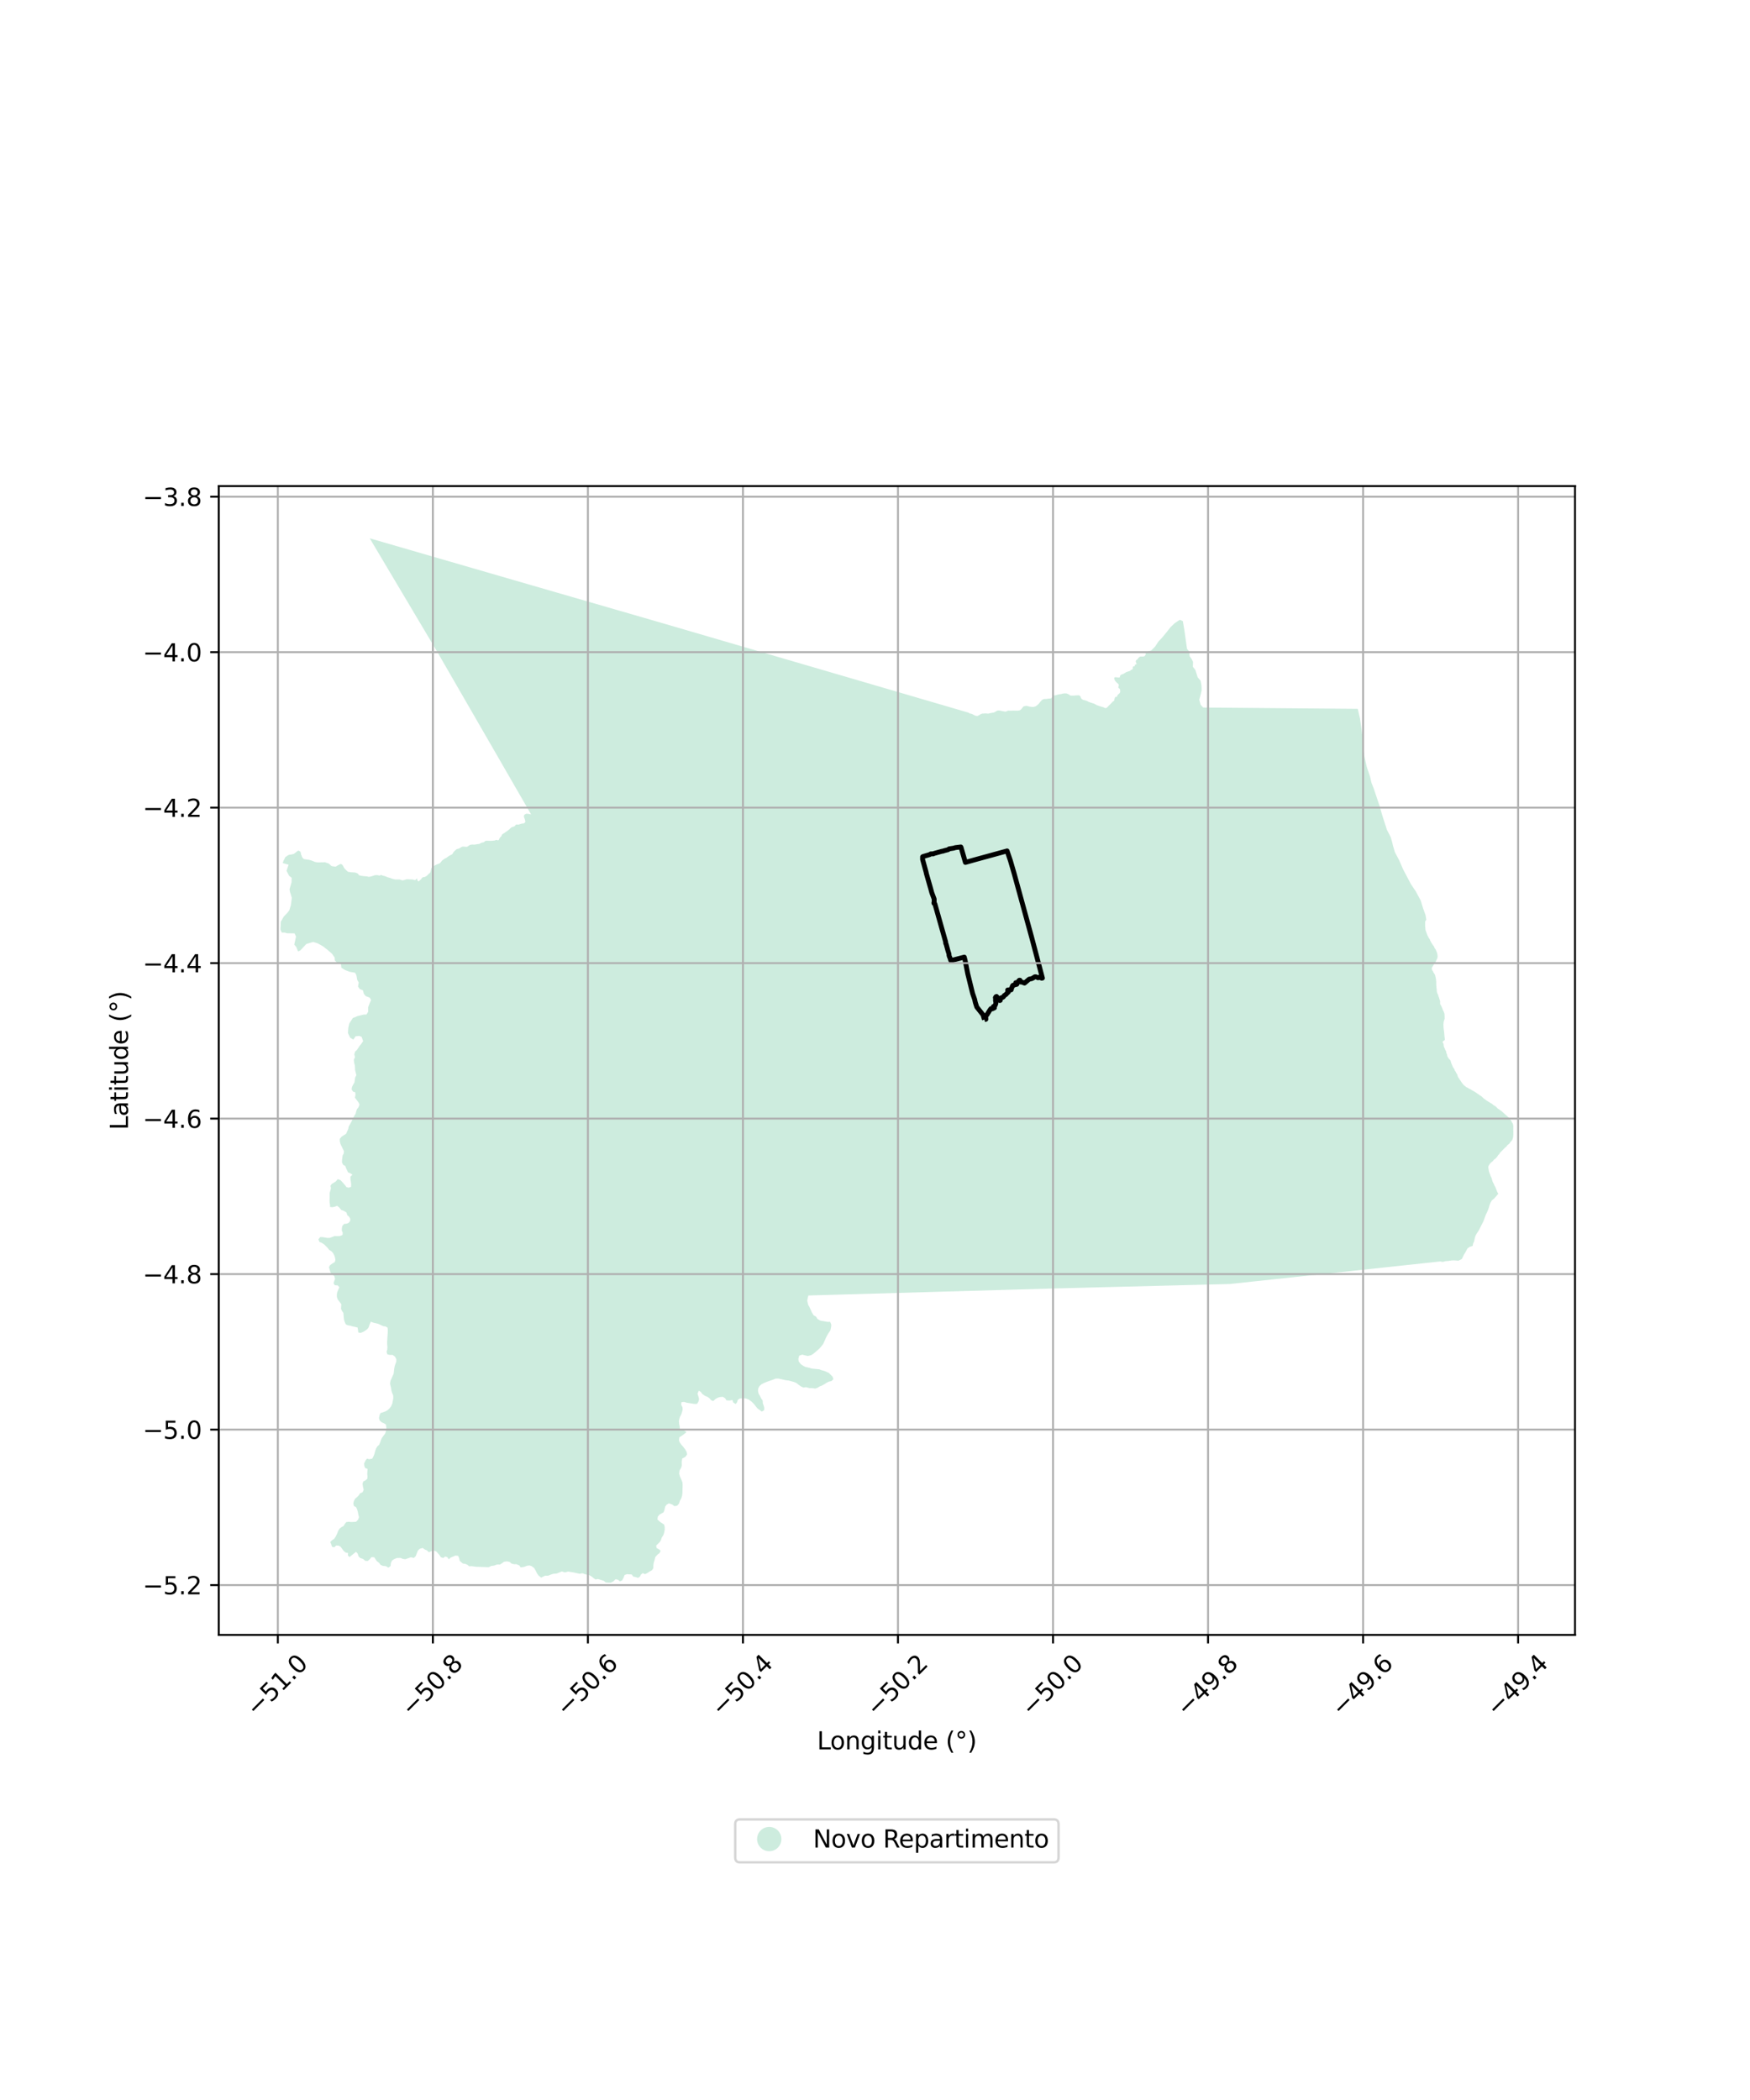 <?xml version="1.0" encoding="utf-8" standalone="no"?>
<!DOCTYPE svg PUBLIC "-//W3C//DTD SVG 1.1//EN"
  "http://www.w3.org/Graphics/SVG/1.1/DTD/svg11.dtd">
<svg xmlns:xlink="http://www.w3.org/1999/xlink" width="720pt" height="864pt" viewBox="0 0 720 864" xmlns="http://www.w3.org/2000/svg" version="1.1">
 <defs>
  <style type="text/css">*{stroke-linejoin: round; stroke-linecap: butt}</style>
 </defs>
 <g id="figure_1">
  <g id="patch_1">
   <path d="M 0 864 
L 720 864 
L 720 0 
L 0 0 
z
" style="fill: #ffffff"/>
  </g>
  <g id="axes_1">
   <g id="patch_2">
    <path d="M 90 672.647 
L 648 672.647 
L 648 199.993 
L 90 199.993 
z
" style="fill: #ffffff"/>
   </g>
   <g id="PatchCollection_1">
    <path d="M 594.141 424.515 
L 594.299 426.392 
L 594.434 427.411 
L 594.436 427.763 
L 594.243 428.073 
L 593.736 428.347 
L 593.576 428.596 
L 593.585 428.974 
L 593.833 429.298 
L 593.94 429.693 
L 593.947 430.01 
L 594.09 430.75 
L 594.471 431.536 
L 594.606 431.909 
L 594.914 432.461 
L 595.022 432.769 
L 595.038 433.057 
L 595.135 433.448 
L 595.359 433.781 
L 595.419 434.349 
L 595.516 434.64 
L 595.987 435.422 
L 596.218 435.729 
L 596.463 435.9 
L 596.8 436.38 
L 597.059 437.382 
L 597.262 437.772 
L 597.703 438.903 
L 597.908 439.282 
L 598.211 439.629 
L 598.441 440.078 
L 598.573 440.498 
L 598.883 440.877 
L 599.14 441.486 
L 599.458 441.894 
L 599.883 443.14 
L 600.106 443.491 
L 600.364 443.763 
L 600.602 444.237 
L 600.878 444.584 
L 601.191 445.11 
L 602.028 446.224 
L 602.56 446.73 
L 602.907 446.962 
L 603.235 447.269 
L 604.003 447.593 
L 604.234 447.848 
L 605.084 448.182 
L 605.59 448.56 
L 606.813 449.227 
L 607.122 449.461 
L 607.459 449.615 
L 607.67 449.85 
L 608.528 450.388 
L 608.877 450.694 
L 609.399 450.941 
L 609.772 451.334 
L 610.144 451.623 
L 610.382 451.898 
L 610.682 452.147 
L 611.028 452.321 
L 611.286 452.564 
L 612.411 453.307 
L 612.757 453.483 
L 613.329 453.872 
L 613.793 454.076 
L 614.353 454.599 
L 615.415 455.237 
L 615.575 455.483 
L 615.884 455.73 
L 616.133 456.034 
L 616.823 456.45 
L 617.106 456.702 
L 617.559 456.972 
L 620.803 459.859 
L 621.058 460.249 
L 621.704 461.064 
L 621.989 461.544 
L 622.094 461.86 
L 622.309 462.106 
L 622.392 462.302 
L 622.475 462.498 
L 622.636 463.359 
L 622.6 464.948 
L 622.636 465.242 
L 622.625 467.027 
L 622.538 467.864 
L 622.263 468.866 
L 621.739 469.562 
L 621.35 469.967 
L 621.049 470.474 
L 620.182 471.157 
L 619.738 471.783 
L 619.303 472.083 
L 617.089 474.352 
L 616.84 474.833 
L 616.38 475.251 
L 616.007 475.876 
L 615.283 476.703 
L 614.856 476.95 
L 614.573 477.226 
L 614.12 477.792 
L 613.59 478.181 
L 612.917 478.877 
L 612.431 479.703 
L 612.341 480.035 
L 612.34 480.372 
L 612.571 481.836 
L 612.872 482.762 
L 613.093 483.242 
L 613.253 483.838 
L 613.527 484.304 
L 613.696 484.767 
L 614.102 486.145 
L 614.361 486.726 
L 614.599 487.042 
L 614.805 487.681 
L 615.088 488.148 
L 615.36 488.719 
L 616.071 490.564 
L 616.263 490.837 
L 616.455 491.11 
L 615.789 491.925 
L 614.671 493.169 
L 613.793 493.855 
L 613.244 494.787 
L 612.783 496.01 
L 612.491 497.039 
L 612.118 498.079 
L 611.296 499.814 
L 610.321 502.462 
L 608.39 506.278 
L 607.645 507.379 
L 607.051 508.421 
L 606.723 509.606 
L 606.483 510.758 
L 606.078 511.64 
L 605.891 512.602 
L 604.589 513.04 
L 603.719 513.692 
L 602.938 515.193 
L 602.322 516.155 
L 601.425 518.015 
L 600.043 518.69 
L 598.395 518.555 
L 597.352 518.573 
L 595.95 518.781 
L 594.692 518.884 
L 593.587 519.194 
L 592.568 518.993 
L 591.425 519.116 
L 568.794 521.546 
L 537.504 524.901 
L 515.678 527.239 
L 505.987 528.277 
L 491.798 528.638 
L 448.854 529.727 
L 443.739 529.856 
L 433.108 530.123 
L 413.898 530.677 
L 332.601 533.001 
L 332.31 534.019 
L 332.132 535.209 
L 332.512 536.864 
L 333 537.678 
L 333.983 539.884 
L 334.738 541.132 
L 335.747 541.713 
L 336.35 542.671 
L 337.523 543.339 
L 340.451 543.858 
L 341.55 543.861 
L 342.01 544.992 
L 341.946 545.949 
L 341.637 547.344 
L 340.742 548.68 
L 340.016 549.986 
L 338.698 552.918 
L 337.713 554.196 
L 336.907 555.038 
L 335.516 556.258 
L 334.505 557.072 
L 333.7 557.567 
L 332.37 557.886 
L 331.271 557.653 
L 330.093 557.335 
L 328.79 557.77 
L 328.472 559.105 
L 328.587 560.124 
L 329.49 561.282 
L 330.44 561.921 
L 331.36 562.385 
L 332.866 562.732 
L 334.018 563.081 
L 337.073 563.37 
L 337.97 563.72 
L 339.156 564.04 
L 341.055 564.878 
L 342.533 566.391 
L 342.879 567.463 
L 342.046 568.218 
L 341.009 568.452 
L 340.077 568.916 
L 339.272 569.44 
L 338.149 570.079 
L 337.135 570.457 
L 336.356 570.978 
L 335.409 571.298 
L 334.108 571.095 
L 333.011 571.095 
L 331.538 570.719 
L 330.555 570.895 
L 329.607 570.459 
L 328.648 569.791 
L 327.667 569.005 
L 326.603 568.57 
L 324.495 567.989 
L 323.194 567.846 
L 320.278 567.179 
L 319.127 567.208 
L 318.115 567.615 
L 315.663 568.457 
L 314.449 568.952 
L 313.348 569.503 
L 312.455 570.287 
L 311.969 571.245 
L 311.853 572.176 
L 312.11 573.393 
L 312.658 574.293 
L 312.887 574.783 
L 313.121 575.281 
L 313.784 576.21 
L 313.845 577.315 
L 314.164 578.214 
L 314.448 579.229 
L 314.359 580.246 
L 313.387 580.77 
L 312.543 580.103 
L 311.596 579.435 
L 310.125 577.575 
L 309.255 576.705 
L 308.132 575.863 
L 306.855 575.37 
L 305.641 575.282 
L 304.402 575.369 
L 303.543 575.951 
L 303.278 576.88 
L 302.675 577.665 
L 301.691 577.024 
L 301.346 576.009 
L 300.194 576.212 
L 298.891 576.155 
L 298.369 575.313 
L 297.768 574.926 
L 297.422 574.703 
L 296.961 574.735 
L 296.18 574.79 
L 295.199 575.11 
L 294.276 575.661 
L 293.46 576.445 
L 292.566 576.068 
L 291.936 575.341 
L 291.157 574.749 
L 291.096 574.702 
L 290.113 574.326 
L 288.961 573.542 
L 288.321 572.67 
L 287.491 572.177 
L 286.968 573.397 
L 287.313 574.414 
L 287.606 575.575 
L 287.427 576.503 
L 286.826 577.577 
L 285.843 577.635 
L 282.634 577.141 
L 281.456 576.795 
L 280.384 576.882 
L 280.242 577.927 
L 280.792 579.002 
L 280.855 579.988 
L 280.616 580.917 
L 280.241 582.05 
L 279.783 582.861 
L 279.463 583.88 
L 279.322 584.836 
L 279.436 585.912 
L 279.667 587.071 
L 279.722 588.087 
L 281.094 588.334 
L 282.448 589.188 
L 281.643 589.882 
L 280.623 590.629 
L 279.5 591.351 
L 279.348 592.539 
L 279.658 593.44 
L 280.235 594.284 
L 281.155 595.336 
L 281.847 596.235 
L 282.529 597.43 
L 282.696 598.416 
L 281.945 599.428 
L 280.677 600.062 
L 280.463 601.483 
L 280.517 602.906 
L 280.252 603.86 
L 279.612 604.932 
L 279.436 606.267 
L 279.809 607.634 
L 280.233 608.506 
L 280.773 609.872 
L 280.854 610.945 
L 280.757 614.309 
L 280.641 615.327 
L 280.288 616.486 
L 279.764 617.384 
L 279.356 618.628 
L 278.57 619.495 
L 277.443 619.666 
L 276.583 618.995 
L 275.202 618.523 
L 274.219 619.1 
L 273.642 619.93 
L 273.396 621.144 
L 273.022 622.191 
L 271.33 623.158 
L 270.647 623.976 
L 270.567 624.541 
L 270.48 625.147 
L 271.64 626.203 
L 272.329 626.66 
L 272.457 626.718 
L 273.235 627.263 
L 273.475 628.26 
L 273.484 629.409 
L 273.262 630.482 
L 272.96 631.529 
L 272.216 632.693 
L 271.933 633.653 
L 271.42 634.442 
L 269.967 635.902 
L 270.142 636.917 
L 271.074 637.4 
L 271.825 638.005 
L 271.312 639.024 
L 270.516 639.609 
L 269.595 640.633 
L 269.32 641.825 
L 268.958 642.958 
L 268.814 644.004 
L 268.786 645.24 
L 268.204 646.066 
L 267.22 646.597 
L 266.335 647.185 
L 265.388 647.655 
L 264.457 647.228 
L 263.711 647.815 
L 263.288 648.66 
L 262.49 649.187 
L 261.534 648.849 
L 260.549 648.652 
L 259.903 647.787 
L 257.946 647.659 
L 256.995 647.984 
L 256.456 649.324 
L 255.914 650.257 
L 255.056 650.611 
L 254.293 649.98 
L 253.285 649.725 
L 252.283 650.661 
L 251.308 651.163 
L 250.246 651.143 
L 249.228 651.064 
L 248.421 650.404 
L 246.021 649.641 
L 245.038 649.851 
L 244.195 649.278 
L 243.441 648.643 
L 242.37 648.015 
L 240.838 647.737 
L 239.65 647.285 
L 239.321 647.344 
L 239.061 647.39 
L 238.472 647.496 
L 236.07 646.963 
L 233.733 646.577 
L 232.411 646.936 
L 231.172 646.539 
L 229.036 647.396 
L 227.682 647.495 
L 226.734 647.792 
L 225.503 648.295 
L 224.288 648.276 
L 222.624 649.079 
L 221.515 648.152 
L 220.967 647.372 
L 220.382 646.189 
L 219.787 645.149 
L 218.716 644.346 
L 217.82 644.062 
L 216.785 644.215 
L 215.668 644.66 
L 214.196 644.875 
L 213.7 644.067 
L 212.426 643.553 
L 211.442 643.561 
L 210.405 643.281 
L 209.706 642.617 
L 208.554 642.395 
L 207.367 642.552 
L 206.507 643.194 
L 205.701 643.695 
L 204.496 643.675 
L 203.547 644.037 
L 203.05 644.168 
L 202.169 644.263 
L 201.161 644.754 
L 200.984 644.767 
L 200.804 644.781 
L 195.862 644.611 
L 194.002 644.357 
L 193.018 644.429 
L 192.325 643.799 
L 191.429 643.428 
L 190.384 643.263 
L 189.136 642.169 
L 188.896 641.07 
L 188.489 640.116 
L 187.39 640.006 
L 185.377 640.862 
L 184.633 641.565 
L 184.048 640.67 
L 183.129 640.389 
L 182.347 641.033 
L 181.392 640.692 
L 180.816 639.796 
L 179.479 638.299 
L 178.574 637.986 
L 177.37 638.228 
L 176.448 638.64 
L 175.66 637.865 
L 174.737 637.494 
L 173.897 636.863 
L 172.656 637.25 
L 171.912 637.978 
L 171.035 640.247 
L 170.238 641.008 
L 169.078 640.699 
L 166.72 641.528 
L 165.71 641.363 
L 164.781 640.963 
L 163.267 641.009 
L 162.158 641.476 
L 161.297 642.035 
L 160.819 643.054 
L 160.687 644.328 
L 159.793 644.973 
L 158.748 644.372 
L 157.508 644.237 
L 156.586 643.837 
L 156.001 643.031 
L 155.074 642.339 
L 153.939 640.696 
L 152.814 640.647 
L 152.182 641.464 
L 151.326 642.226 
L 150.287 642.175 
L 149.382 641.397 
L 148.195 641.002 
L 147.469 640.255 
L 147.177 639.21 
L 146.477 638.463 
L 143.783 640.63 
L 143.144 639.938 
L 143.192 638.949 
L 142.271 638.812 
L 141.427 638.123 
L 140.118 636.365 
L 139.276 635.907 
L 138.263 635.886 
L 137.519 636.614 
L 136.574 636.333 
L 136.271 635.349 
L 135.892 634.424 
L 136.663 633.663 
L 137.468 633.137 
L 138.096 632.232 
L 138.777 630.805 
L 139.115 629.905 
L 139.657 628.972 
L 140.463 628.327 
L 141.358 627.858 
L 141.862 626.983 
L 142.466 626.224 
L 143.535 626.1 
L 144.485 626.208 
L 146.504 626.109 
L 147.328 625.23 
L 147.7 624.214 
L 147.397 622.996 
L 147.22 622.012 
L 146.893 620.914 
L 146.487 620.075 
L 145.592 619.617 
L 145.378 618.575 
L 145.574 617.615 
L 146.202 616.509 
L 146.947 615.925 
L 147.602 615.194 
L 148.179 614.379 
L 149.181 613.964 
L 149.631 612.945 
L 149.366 611.818 
L 149.153 610.484 
L 149.436 609.555 
L 150.382 609.054 
L 151.13 608.38 
L 151.209 607.424 
L 151.084 606.44 
L 151.244 604.379 
L 150.171 603.951 
L 149.879 602.996 
L 149.817 602.069 
L 150.384 600.903 
L 150.979 600.117 
L 151.872 600.37 
L 153.148 600.13 
L 153.68 599.139 
L 154.027 598.237 
L 154.363 596.987 
L 154.727 595.969 
L 155.241 595.097 
L 155.984 594.424 
L 156.383 593.549 
L 156.718 592.533 
L 157.116 591.602 
L 158.464 589.793 
L 158.952 588.295 
L 158.95 587.272 
L 158.774 586.083 
L 157.958 585.573 
L 157.091 585.225 
L 156.187 584.426 
L 155.921 583.454 
L 156.16 582.231 
L 156.55 581.368 
L 157.71 581.002 
L 158.729 580.621 
L 159.534 580.129 
L 160.299 579.392 
L 160.936 578.551 
L 161.406 577.434 
L 161.804 575.335 
L 161.769 574.056 
L 161.336 573.105 
L 161.032 572.122 
L 160.893 571.163 
L 160.476 569.297 
L 160.651 568.117 
L 161.148 567.001 
L 161.551 566.096 
L 161.753 565.644 
L 161.955 565.191 
L 162.175 563.272 
L 162.38 562.085 
L 163.044 560.166 
L 163.062 559.193 
L 162.476 558.127 
L 161.521 557.444 
L 160.305 557.45 
L 159.366 557.217 
L 159.048 556.176 
L 159.232 555.553 
L 159.331 555.241 
L 159.402 554.265 
L 159.305 553.252 
L 159.269 552.227 
L 159.526 548.277 
L 159.553 547.165 
L 159.457 546.223 
L 158.614 545.748 
L 157.67 545.624 
L 155.623 544.664 
L 153.654 544.2 
L 152.573 543.789 
L 152.058 544.915 
L 151.686 546.083 
L 151.112 546.84 
L 150.313 547.442 
L 149.49 547.942 
L 148.339 548.41 
L 147.417 548.21 
L 147.141 546.197 
L 145.99 545.896 
L 145.034 545.71 
L 144.076 545.416 
L 143.155 545.279 
L 142.288 544.894 
L 141.886 544.019 
L 141.57 543.102 
L 141.429 542.067 
L 141.277 540.187 
L 140.718 539.367 
L 140.303 538.516 
L 140.425 536.572 
L 138.885 534.513 
L 138.602 533.587 
L 138.574 532.623 
L 138.746 531.625 
L 139.611 529.6 
L 138.937 528.845 
L 137.758 528.791 
L 137.254 527.979 
L 137.505 527.067 
L 137.848 526.211 
L 137.557 525.031 
L 136.625 524.226 
L 135.96 523.509 
L 135.342 521.352 
L 135.804 520.503 
L 136.812 519.791 
L 137.733 519.252 
L 137.982 518.348 
L 137.822 517.384 
L 137.519 516.443 
L 136.997 515.506 
L 136.333 514.785 
L 135.5 514.311 
L 134.847 513.463 
L 133.309 511.937 
L 132.276 511.302 
L 131.4 510.945 
L 131.007 509.86 
L 131.762 508.979 
L 132.728 508.992 
L 134.774 509.323 
L 135.765 509.287 
L 137.654 508.537 
L 138.594 508.581 
L 139.807 508.547 
L 140.932 508.109 
L 141.011 507.179 
L 140.623 506.296 
L 140.65 505.352 
L 140.827 504.389 
L 141.587 503.542 
L 142.545 503.477 
L 143.423 503.129 
L 144.049 502.384 
L 144.11 501.425 
L 143.641 500.604 
L 142.908 499.992 
L 142.518 498.821 
L 141.839 498.409 
L 141.489 498.196 
L 140.355 497.765 
L 139.594 496.818 
L 138.689 496.091 
L 137.831 496.453 
L 136.786 496.686 
L 135.793 496.601 
L 135.775 495.671 
L 135.606 494.686 
L 135.588 493.728 
L 135.632 492.768 
L 135.633 490.775 
L 135.953 489.812 
L 136.147 488.785 
L 135.962 487.873 
L 136.51 487.08 
L 137.333 486.614 
L 138.176 486.065 
L 138.936 485.137 
L 140.036 485.513 
L 140.747 486.22 
L 142.012 487.677 
L 142.57 488.445 
L 143.482 488.649 
L 144.449 488.298 
L 144.468 487.23 
L 144.377 486.26 
L 144.184 485.345 
L 144.164 484.111 
L 145.034 483.299 
L 144.06 482.688 
L 143.199 482.34 
L 142.366 480.578 
L 142.038 479.704 
L 141.188 479.246 
L 140.692 478.266 
L 140.719 477.292 
L 140.958 475.414 
L 141.417 474.577 
L 141.499 473.618 
L 140.116 470.741 
L 139.798 469.556 
L 139.79 468.538 
L 140.594 467.625 
L 142.394 466.476 
L 143.279 464.5 
L 143.448 463.554 
L 144.415 461.823 
L 144.891 460.903 
L 145.318 459.936 
L 145.803 459.035 
L 146.308 458.241 
L 146.565 457.221 
L 146.866 456.321 
L 147.478 455.608 
L 147.921 454.454 
L 147.532 453.603 
L 146.018 451.591 
L 146.257 450.521 
L 146.167 449.424 
L 145.229 449.104 
L 144.653 448.211 
L 144.812 447.28 
L 145.194 446.43 
L 145.804 445.404 
L 146.149 443.254 
L 146.611 442.42 
L 146.361 441.274 
L 146.078 440.262 
L 146.069 439.32 
L 145.99 438.376 
L 145.689 437.176 
L 145.575 435.986 
L 146.062 434.973 
L 145.778 433.787 
L 146.107 432.665 
L 146.797 432.041 
L 147.913 430.384 
L 148.674 429.425 
L 149.402 428.359 
L 148.8 426.607 
L 147.815 426.193 
L 146.31 426.364 
L 145.361 427.711 
L 144.06 426.925 
L 143.163 425.035 
L 143.298 422.879 
L 143.722 421.072 
L 145.192 418.81 
L 146.239 418.428 
L 147.131 418.031 
L 149.692 417.419 
L 150.73 417.428 
L 151.475 416.291 
L 151.456 415.061 
L 151.447 414.477 
L 151.99 413.004 
L 152.653 411.459 
L 152.157 410.499 
L 150.448 409.804 
L 149.72 408.918 
L 149.303 407.435 
L 148.019 406.923 
L 147.302 405.912 
L 147.577 404.193 
L 146.966 403.133 
L 146.618 401.17 
L 146.06 400.205 
L 143.998 399.858 
L 142.004 399.127 
L 140.454 398.151 
L 140.276 396.655 
L 138.894 396.303 
L 137.761 395.161 
L 137.698 393.991 
L 136.643 392.451 
L 134.72 390.763 
L 132.852 389.314 
L 130.681 388.11 
L 128.874 387.531 
L 126.03 388.389 
L 123.578 391.014 
L 122.655 391.453 
L 121.883 389.613 
L 121.069 388.626 
L 121.794 385.319 
L 121.174 384.015 
L 118.172 383.973 
L 117.118 383.685 
L 115.914 383.683 
L 115.364 382.417 
L 115.541 379.202 
L 116.764 377.077 
L 118.101 375.717 
L 119.013 374.572 
L 119.668 372.403 
L 120.059 369.362 
L 119.308 366.942 
L 119.12 365.868 
L 119.945 363.016 
L 120.006 361.165 
L 118.96 360.333 
L 117.889 358.27 
L 118.73 355.774 
L 116.32 355.092 
L 116.659 354.092 
L 116.978 353.557 
L 117.233 352.91 
L 117.393 352.659 
L 118.617 351.811 
L 119.058 351.664 
L 119.998 351.534 
L 120.945 351.313 
L 121.351 350.934 
L 121.706 350.712 
L 122.23 350.262 
L 122.692 349.978 
L 123.002 350.028 
L 123.276 350.186 
L 123.604 350.477 
L 123.755 350.808 
L 123.861 351.478 
L 123.957 351.798 
L 124.107 352.043 
L 124.233 352.478 
L 124.666 353.146 
L 124.957 353.368 
L 125.259 353.5 
L 127.093 353.735 
L 128.129 354.023 
L 129.53 354.615 
L 130.565 354.817 
L 131.772 354.812 
L 132.435 354.76 
L 133.03 354.824 
L 133.349 354.73 
L 133.923 354.777 
L 134.163 354.946 
L 135.127 355.211 
L 135.873 355.821 
L 136.086 356.08 
L 136.377 356.29 
L 136.688 356.384 
L 137.99 356.583 
L 138.317 356.449 
L 138.982 356.028 
L 139.303 355.897 
L 139.541 355.702 
L 140.162 355.457 
L 140.79 355.716 
L 140.924 355.988 
L 141.143 356.227 
L 141.286 356.562 
L 141.502 356.923 
L 141.611 357.104 
L 141.719 357.285 
L 142.061 357.64 
L 142.403 357.996 
L 143.092 358.611 
L 143.385 358.743 
L 143.759 358.738 
L 144.156 358.855 
L 146.194 358.997 
L 146.93 359.277 
L 147.25 359.486 
L 147.709 360.05 
L 147.965 360.211 
L 148.258 360.222 
L 148.56 360.31 
L 149.383 360.44 
L 151.093 360.577 
L 151.412 360.694 
L 151.774 360.751 
L 152.173 360.708 
L 153.247 360.427 
L 154.194 360.091 
L 154.966 360.042 
L 155.576 360.088 
L 155.895 360.219 
L 156.197 360.23 
L 156.452 360.093 
L 156.744 360.014 
L 157.144 360.067 
L 157.438 360.256 
L 158.424 360.471 
L 158.703 360.618 
L 159.04 360.718 
L 159.42 360.927 
L 160.625 361.222 
L 161.203 361.503 
L 162.566 361.85 
L 164.282 361.837 
L 164.57 361.891 
L 165.507 362.21 
L 166.145 362.13 
L 166.599 361.958 
L 167.324 361.761 
L 167.608 361.754 
L 169.661 361.849 
L 170.813 362.116 
L 171.355 361.614 
L 171.523 361.337 
L 171.709 362.089 
L 171.869 362.398 
L 172.224 362.655 
L 173.374 361.606 
L 173.488 361.302 
L 174.021 360.91 
L 174.756 360.82 
L 175.633 360.334 
L 175.924 359.975 
L 176.228 359.768 
L 176.422 359.464 
L 176.786 359.258 
L 176.997 359.008 
L 177.14 358.705 
L 177.38 357.519 
L 177.484 357.187 
L 177.69 356.88 
L 178.503 356.261 
L 179.895 355.586 
L 180.594 355.363 
L 181.127 355.011 
L 181.93 353.997 
L 183.173 353.14 
L 183.543 353.014 
L 184.627 352.215 
L 185.486 351.738 
L 185.787 351.63 
L 186.079 351.409 
L 186.282 351.134 
L 186.479 350.741 
L 187.168 349.951 
L 187.497 349.737 
L 187.726 349.467 
L 188.061 349.318 
L 188.782 349.122 
L 189.126 348.962 
L 190.002 348.42 
L 190.333 348.318 
L 191.528 348.371 
L 191.89 348.431 
L 192.518 348.239 
L 192.713 348.022 
L 193.361 347.632 
L 193.874 347.509 
L 194.256 347.464 
L 195.159 347.506 
L 196.878 347.239 
L 197.16 347.238 
L 197.764 346.895 
L 198.375 346.653 
L 198.958 346.549 
L 199.262 346.36 
L 199.536 346.07 
L 199.854 345.95 
L 200.199 345.906 
L 202.025 345.947 
L 203.487 345.811 
L 204.09 345.589 
L 204.418 345.547 
L 204.683 345.705 
L 204.985 345.749 
L 205.239 345.572 
L 205.47 344.976 
L 205.887 344.394 
L 206.144 344.174 
L 206.339 343.927 
L 206.472 343.528 
L 206.657 343.23 
L 206.95 343.092 
L 207.199 342.881 
L 207.483 342.755 
L 207.729 342.535 
L 209.024 341.652 
L 209.264 341.419 
L 209.556 341.239 
L 209.839 340.917 
L 210.371 340.45 
L 210.779 340.246 
L 211.106 340.187 
L 211.806 339.881 
L 212.214 339.313 
L 212.507 339.231 
L 213.355 339.282 
L 213.977 339.045 
L 214.784 338.825 
L 215.473 338.78 
L 215.802 338.561 
L 216.085 338.271 
L 216.129 337.933 
L 215.942 337.108 
L 215.824 336.765 
L 215.67 336.486 
L 215.535 335.802 
L 215.626 335.438 
L 215.8 335.2 
L 216.358 334.848 
L 216.714 334.78 
L 217.565 334.866 
L 218.511 335.078 
L 218.223 334.581 
L 212.523 324.705 
L 201.609 305.794 
L 180.056 268.451 
L 179.237 267.075 
L 175.228 260.336 
L 168.972 249.814 
L 152.122 221.477 
L 208.676 237.882 
L 219.48 241.014 
L 229.152 243.815 
L 252.777 250.658 
L 273.643 256.702 
L 290.836 261.73 
L 291.394 261.893 
L 297.592 263.704 
L 309.131 267.075 
L 341.31 276.478 
L 341.975 276.672 
L 393.745 291.825 
L 398.638 293.256 
L 398.771 293.478 
L 399.073 293.589 
L 399.363 293.593 
L 399.835 293.727 
L 401.234 294.429 
L 402.065 294.605 
L 403.06 294.127 
L 403.377 293.891 
L 403.766 293.717 
L 404.112 293.602 
L 405.478 293.521 
L 406.486 293.603 
L 406.903 293.557 
L 407.436 293.384 
L 408.851 293.158 
L 409.135 293.05 
L 410.261 292.398 
L 410.636 292.315 
L 411.42 292.353 
L 413.531 292.786 
L 413.991 292.723 
L 414.621 292.409 
L 414.914 292.364 
L 415.586 292.407 
L 416.986 292.357 
L 418.614 292.393 
L 419.088 292.339 
L 419.493 292.245 
L 419.821 292.088 
L 420.184 291.784 
L 421.006 290.738 
L 421.275 290.606 
L 422.016 290.425 
L 422.363 290.42 
L 422.938 290.518 
L 423.232 290.649 
L 423.976 290.781 
L 424.942 290.874 
L 425.226 290.859 
L 425.969 290.655 
L 426.899 290.025 
L 427.119 289.761 
L 427.385 289.557 
L 428.059 288.671 
L 428.325 288.425 
L 428.607 288.062 
L 429.142 287.722 
L 429.839 287.583 
L 430.443 287.583 
L 431.132 287.467 
L 432.48 287.344 
L 433.446 286.05 
L 433.748 286.124 
L 434.038 286.125 
L 435.228 285.782 
L 436.175 285.596 
L 436.548 285.584 
L 436.961 285.435 
L 437.796 285.284 
L 438.808 285.296 
L 439.507 285.587 
L 439.967 285.848 
L 440.241 286.089 
L 440.578 286.194 
L 441.795 286.196 
L 441.802 286.196 
L 442.473 286.118 
L 443.863 286.079 
L 444.182 286.216 
L 444.46 286.411 
L 444.741 287.122 
L 444.919 287.412 
L 445.123 287.642 
L 445.708 287.978 
L 446.496 288.149 
L 447.345 288.453 
L 447.639 288.637 
L 448.295 288.919 
L 450.183 289.525 
L 451.262 290.128 
L 453.229 290.787 
L 453.822 290.92 
L 454.513 291.252 
L 454.902 291.336 
L 455.211 291.265 
L 455.443 291.091 
L 455.895 290.656 
L 456.063 290.424 
L 456.63 289.932 
L 456.983 289.538 
L 457.25 289.324 
L 457.657 288.817 
L 457.906 288.6 
L 458.215 288.454 
L 458.429 288.149 
L 458.535 287.54 
L 458.731 286.968 
L 458.908 286.736 
L 459.507 286.684 
L 459.653 286.381 
L 459.741 286.063 
L 459.997 285.744 
L 460.538 285.294 
L 460.76 285.019 
L 460.891 284.656 
L 460.838 283.737 
L 460.697 283.432 
L 460.396 283.2 
L 460.104 282.896 
L 460.148 282.506 
L 460.281 282.159 
L 460.29 281.663 
L 460.122 281.432 
L 459.324 280.722 
L 458.696 280 
L 458.402 279.098 
L 458.501 278.815 
L 458.704 278.606 
L 460.388 278.754 
L 460.697 278.671 
L 460.866 278.055 
L 461.043 277.752 
L 461.272 277.578 
L 462.078 277.314 
L 462.937 276.822 
L 463.159 276.628 
L 463.745 276.391 
L 464.906 276.042 
L 465.126 275.795 
L 465.455 275.583 
L 465.791 275.463 
L 466.048 275.217 
L 466.081 274.504 
L 466.198 274.171 
L 466.826 274.127 
L 466.871 273.821 
L 467.033 273.411 
L 467.403 273.36 
L 467.634 273.128 
L 467.271 272.244 
L 467.349 271.88 
L 467.517 271.533 
L 467.821 271.402 
L 468.058 271.187 
L 468.183 270.91 
L 468.635 270.431 
L 468.972 270.216 
L 469.299 270.128 
L 470.247 270.126 
L 470.85 269.999 
L 471.267 269.535 
L 471.372 269.214 
L 471.364 268.816 
L 471.027 268.495 
L 471.542 268.247 
L 473.641 267.641 
L 474.195 267.075 
L 475.324 265.922 
L 476.607 263.942 
L 478.195 262.249 
L 479.993 260.077 
L 481.614 258.006 
L 483.369 256.343 
L 485.407 255.006 
L 486.645 255.539 
L 487.249 259.047 
L 488.382 266.967 
L 488.469 267.075 
L 489.09 267.852 
L 489.321 268.581 
L 489.455 269.993 
L 490.288 271.167 
L 490.854 272.355 
L 490.775 274.326 
L 491.793 275.628 
L 492.758 278.657 
L 493.972 280.091 
L 494.308 281.93 
L 494.397 283.958 
L 494.026 285.622 
L 493.414 287.881 
L 493.642 288.723 
L 493.971 289.938 
L 494.999 291.095 
L 545.263 291.526 
L 558.628 291.641 
L 559.549 295.653 
L 560.081 299.406 
L 560.602 303.464 
L 560.814 307.561 
L 561.435 311.676 
L 562.382 315.712 
L 563.693 319.578 
L 564.261 322.058 
L 565.192 324.421 
L 567.671 331.81 
L 568.708 335.479 
L 570.633 341.444 
L 571.523 343.158 
L 572.163 344.391 
L 572.785 346.507 
L 573.103 347.913 
L 573.873 350.562 
L 575.645 353.909 
L 577.267 357.646 
L 580.43 363.649 
L 581.103 364.657 
L 582.52 366.777 
L 584.513 370.498 
L 585.497 373.693 
L 586.525 376.559 
L 586.817 378.389 
L 586.348 379.153 
L 586.338 380.921 
L 586.506 382.676 
L 587.279 384.819 
L 587.871 385.947 
L 588.232 386.409 
L 588.429 387.005 
L 588.712 387.439 
L 588.9 387.91 
L 589.244 388.347 
L 589.485 388.795 
L 589.751 389.068 
L 590.033 389.533 
L 590.089 389.674 
L 590.254 390.083 
L 590.573 390.473 
L 590.741 390.763 
L 590.92 391.284 
L 591.088 391.617 
L 591.334 392.372 
L 591.451 393.167 
L 591.459 393.616 
L 591.346 394.341 
L 591.141 394.645 
L 590.557 395.924 
L 589.489 397.511 
L 589.076 398.226 
L 589.112 398.894 
L 589.251 399.211 
L 589.503 399.486 
L 589.855 400.282 
L 590.061 400.5 
L 590.442 401.21 
L 590.787 402.751 
L 590.901 403.941 
L 590.92 405.317 
L 591.017 406.576 
L 591.095 407.029 
L 591.124 407.706 
L 591.211 408.214 
L 591.407 408.806 
L 591.654 409.226 
L 591.813 409.865 
L 592.142 410.659 
L 592.187 410.967 
L 592.318 411.284 
L 592.381 411.603 
L 592.523 411.862 
L 592.495 412.941 
L 592.612 413.306 
L 593.027 413.958 
L 593.241 414.557 
L 593.409 414.827 
L 593.594 415.451 
L 593.967 416.18 
L 594.31 417.135 
L 594.374 419.097 
L 593.958 420.45 
L 593.869 421.546 
L 593.913 422.888 
L 594.141 424.515 
" clip-path="url(#p0d09c6d397)" style="fill: #b3e2cd; fill-opacity: 0.65"/>
   </g>
   <g id="PatchCollection_2">
    <path d="M 405.023 419.502 
L 404.454 417.552 
L 401.876 414.309 
L 401.272 412.419 
L 400.994 411.161 
L 400.148 408.715 
L 398.143 400.57 
L 397.072 395.094 
L 396.731 393.787 
L 396.645 393.811 
L 391.22 395.219 
L 391.23 395.175 
L 391.093 394.976 
L 390.954 394.357 
L 390.611 393.583 
L 390.454 393.054 
L 390.444 392.544 
L 389.988 391.082 
L 389.284 388.49 
L 389.07 388.069 
L 389.072 387.567 
L 384.65 371.927 
L 384.279 371.68 
L 384.232 371.463 
L 384.377 370.996 
L 384.326 370.638 
L 384.355 369.925 
L 383.369 367.303 
L 382.88 365.505 
L 381.141 359.42 
L 380.993 358.706 
L 379.57 353.578 
L 379.581 352.507 
L 379.754 352.404 
L 382.528 351.594 
L 382.902 351.331 
L 383.346 351.304 
L 383.944 351.317 
L 384.25 351.15 
L 387.634 350.205 
L 387.979 350.187 
L 388.404 350.013 
L 390.092 349.58 
L 390.505 349.242 
L 392.287 348.966 
L 393.074 348.737 
L 395.306 348.465 
L 395.393 348.596 
L 397.193 354.825 
L 400.754 353.818 
L 414.349 350.092 
L 415.694 354.059 
L 417.258 359.42 
L 424.433 385.565 
L 428.883 402.407 
L 428.863 402.336 
L 428.589 402.461 
L 427.573 402.052 
L 427.558 402.131 
L 427.078 402.283 
L 426.486 401.997 
L 426.127 401.883 
L 425.892 401.86 
L 425.632 401.947 
L 425.03 402.373 
L 424.429 402.653 
L 423.432 402.855 
L 421.75 404.274 
L 421.521 404.471 
L 420.842 404.213 
L 420.333 404.024 
L 419.802 404.023 
L 419.728 403.61 
L 419.649 403.305 
L 419.413 403.292 
L 419.197 403.45 
L 418.923 403.886 
L 418.411 404.314 
L 418.117 404.292 
L 417.922 404.308 
L 417.929 404.564 
L 418.407 404.879 
L 418.317 404.983 
L 417.211 405.219 
L 417.122 405.374 
L 416.999 405.414 
L 416.731 405.399 
L 416.501 405.758 
L 416.298 406.379 
L 416.116 406.918 
L 416.009 407.252 
L 415.378 407.211 
L 415.057 407.283 
L 414.604 407.315 
L 414.666 407.744 
L 414.84 408.073 
L 414.841 408.184 
L 414.311 408.639 
L 413.901 409.126 
L 413.179 409.605 
L 412.898 410.038 
L 412.67 410.244 
L 412.473 410.359 
L 411.533 410.663 
L 411.411 410.99 
L 411.322 411.489 
L 411.542 411.577 
L 411.539 411.58 
L 411.354 411.656 
L 411.067 411.541 
L 410.009 409.973 
L 409.745 410.098 
L 409.525 410.459 
L 409.617 410.748 
L 409.624 411.235 
L 409.573 411.522 
L 409.681 412.206 
L 409.753 412.748 
L 409.466 413.582 
L 408.963 414.004 
L 408.719 414.107 
L 408.726 414.449 
L 409.108 414.636 
L 409.134 414.644 
L 408.24 415.073 
L 407.699 414.992 
L 407.246 415.581 
L 406.051 417.543 
L 405.714 417.765 
L 405.548 418.286 
L 405.611 419.36 
L 405.023 419.502 
L 405.023 419.502 
" clip-path="url(#p0d09c6d397)" style="fill: none; stroke: #000000; stroke-width: 2"/>
   </g>
   <g id="matplotlib.axis_1">
    <g id="xtick_1">
     <g id="line2d_1">
      <path d="M 114.312 672.647 
L 114.312 199.993 
" clip-path="url(#p0d09c6d397)" style="fill: none; stroke: #b0b0b0; stroke-width: 0.8; stroke-linecap: square"/>
     </g>
     <g id="line2d_2">
      <defs>
       <path id="m5bc1b1577c" d="M 0 0 
L 0 3.5 
" style="stroke: #000000; stroke-width: 0.8"/>
      </defs>
      <g>
       <use xlink:href="#m5bc1b1577c" x="114.312" y="672.647" style="stroke: #000000; stroke-width: 0.8"/>
      </g>
     </g>
     <g id="text_1">
      <!-- −51.0 -->
      <g transform="translate(105.428 706.69) rotate(-45) scale(0.1 -0.1)">
       <defs>
        <path id="DejaVuSans-2212" d="M 678 2272 
L 4684 2272 
L 4684 1741 
L 678 1741 
L 678 2272 
z
" transform="scale(0.016)"/>
        <path id="DejaVuSans-35" d="M 691 4666 
L 3169 4666 
L 3169 4134 
L 1269 4134 
L 1269 2991 
Q 1406 3038 1543 3061 
Q 1681 3084 1819 3084 
Q 2600 3084 3056 2656 
Q 3513 2228 3513 1497 
Q 3513 744 3044 326 
Q 2575 -91 1722 -91 
Q 1428 -91 1123 -41 
Q 819 9 494 109 
L 494 744 
Q 775 591 1075 516 
Q 1375 441 1709 441 
Q 2250 441 2565 725 
Q 2881 1009 2881 1497 
Q 2881 1984 2565 2268 
Q 2250 2553 1709 2553 
Q 1456 2553 1204 2497 
Q 953 2441 691 2322 
L 691 4666 
z
" transform="scale(0.016)"/>
        <path id="DejaVuSans-31" d="M 794 531 
L 1825 531 
L 1825 4091 
L 703 3866 
L 703 4441 
L 1819 4666 
L 2450 4666 
L 2450 531 
L 3481 531 
L 3481 0 
L 794 0 
L 794 531 
z
" transform="scale(0.016)"/>
        <path id="DejaVuSans-2e" d="M 684 794 
L 1344 794 
L 1344 0 
L 684 0 
L 684 794 
z
" transform="scale(0.016)"/>
        <path id="DejaVuSans-30" d="M 2034 4250 
Q 1547 4250 1301 3770 
Q 1056 3291 1056 2328 
Q 1056 1369 1301 889 
Q 1547 409 2034 409 
Q 2525 409 2770 889 
Q 3016 1369 3016 2328 
Q 3016 3291 2770 3770 
Q 2525 4250 2034 4250 
z
M 2034 4750 
Q 2819 4750 3233 4129 
Q 3647 3509 3647 2328 
Q 3647 1150 3233 529 
Q 2819 -91 2034 -91 
Q 1250 -91 836 529 
Q 422 1150 422 2328 
Q 422 3509 836 4129 
Q 1250 4750 2034 4750 
z
" transform="scale(0.016)"/>
       </defs>
       <use xlink:href="#DejaVuSans-2212"/>
       <use xlink:href="#DejaVuSans-35" transform="translate(83.789 0)"/>
       <use xlink:href="#DejaVuSans-31" transform="translate(147.412 0)"/>
       <use xlink:href="#DejaVuSans-2e" transform="translate(211.035 0)"/>
       <use xlink:href="#DejaVuSans-30" transform="translate(242.822 0)"/>
      </g>
     </g>
    </g>
    <g id="xtick_2">
     <g id="line2d_3">
      <path d="M 178.098 672.647 
L 178.098 199.993 
" clip-path="url(#p0d09c6d397)" style="fill: none; stroke: #b0b0b0; stroke-width: 0.8; stroke-linecap: square"/>
     </g>
     <g id="line2d_4">
      <g>
       <use xlink:href="#m5bc1b1577c" x="178.098" y="672.647" style="stroke: #000000; stroke-width: 0.8"/>
      </g>
     </g>
     <g id="text_2">
      <!-- −50.8 -->
      <g transform="translate(169.214 706.69) rotate(-45) scale(0.1 -0.1)">
       <defs>
        <path id="DejaVuSans-38" d="M 2034 2216 
Q 1584 2216 1326 1975 
Q 1069 1734 1069 1313 
Q 1069 891 1326 650 
Q 1584 409 2034 409 
Q 2484 409 2743 651 
Q 3003 894 3003 1313 
Q 3003 1734 2745 1975 
Q 2488 2216 2034 2216 
z
M 1403 2484 
Q 997 2584 770 2862 
Q 544 3141 544 3541 
Q 544 4100 942 4425 
Q 1341 4750 2034 4750 
Q 2731 4750 3128 4425 
Q 3525 4100 3525 3541 
Q 3525 3141 3298 2862 
Q 3072 2584 2669 2484 
Q 3125 2378 3379 2068 
Q 3634 1759 3634 1313 
Q 3634 634 3220 271 
Q 2806 -91 2034 -91 
Q 1263 -91 848 271 
Q 434 634 434 1313 
Q 434 1759 690 2068 
Q 947 2378 1403 2484 
z
M 1172 3481 
Q 1172 3119 1398 2916 
Q 1625 2713 2034 2713 
Q 2441 2713 2670 2916 
Q 2900 3119 2900 3481 
Q 2900 3844 2670 4047 
Q 2441 4250 2034 4250 
Q 1625 4250 1398 4047 
Q 1172 3844 1172 3481 
z
" transform="scale(0.016)"/>
       </defs>
       <use xlink:href="#DejaVuSans-2212"/>
       <use xlink:href="#DejaVuSans-35" transform="translate(83.789 0)"/>
       <use xlink:href="#DejaVuSans-30" transform="translate(147.412 0)"/>
       <use xlink:href="#DejaVuSans-2e" transform="translate(211.035 0)"/>
       <use xlink:href="#DejaVuSans-38" transform="translate(242.822 0)"/>
      </g>
     </g>
    </g>
    <g id="xtick_3">
     <g id="line2d_5">
      <path d="M 241.884 672.647 
L 241.884 199.993 
" clip-path="url(#p0d09c6d397)" style="fill: none; stroke: #b0b0b0; stroke-width: 0.8; stroke-linecap: square"/>
     </g>
     <g id="line2d_6">
      <g>
       <use xlink:href="#m5bc1b1577c" x="241.884" y="672.647" style="stroke: #000000; stroke-width: 0.8"/>
      </g>
     </g>
     <g id="text_3">
      <!-- −50.6 -->
      <g transform="translate(233 706.69) rotate(-45) scale(0.1 -0.1)">
       <defs>
        <path id="DejaVuSans-36" d="M 2113 2584 
Q 1688 2584 1439 2293 
Q 1191 2003 1191 1497 
Q 1191 994 1439 701 
Q 1688 409 2113 409 
Q 2538 409 2786 701 
Q 3034 994 3034 1497 
Q 3034 2003 2786 2293 
Q 2538 2584 2113 2584 
z
M 3366 4563 
L 3366 3988 
Q 3128 4100 2886 4159 
Q 2644 4219 2406 4219 
Q 1781 4219 1451 3797 
Q 1122 3375 1075 2522 
Q 1259 2794 1537 2939 
Q 1816 3084 2150 3084 
Q 2853 3084 3261 2657 
Q 3669 2231 3669 1497 
Q 3669 778 3244 343 
Q 2819 -91 2113 -91 
Q 1303 -91 875 529 
Q 447 1150 447 2328 
Q 447 3434 972 4092 
Q 1497 4750 2381 4750 
Q 2619 4750 2861 4703 
Q 3103 4656 3366 4563 
z
" transform="scale(0.016)"/>
       </defs>
       <use xlink:href="#DejaVuSans-2212"/>
       <use xlink:href="#DejaVuSans-35" transform="translate(83.789 0)"/>
       <use xlink:href="#DejaVuSans-30" transform="translate(147.412 0)"/>
       <use xlink:href="#DejaVuSans-2e" transform="translate(211.035 0)"/>
       <use xlink:href="#DejaVuSans-36" transform="translate(242.822 0)"/>
      </g>
     </g>
    </g>
    <g id="xtick_4">
     <g id="line2d_7">
      <path d="M 305.67 672.647 
L 305.67 199.993 
" clip-path="url(#p0d09c6d397)" style="fill: none; stroke: #b0b0b0; stroke-width: 0.8; stroke-linecap: square"/>
     </g>
     <g id="line2d_8">
      <g>
       <use xlink:href="#m5bc1b1577c" x="305.67" y="672.647" style="stroke: #000000; stroke-width: 0.8"/>
      </g>
     </g>
     <g id="text_4">
      <!-- −50.4 -->
      <g transform="translate(296.786 706.69) rotate(-45) scale(0.1 -0.1)">
       <defs>
        <path id="DejaVuSans-34" d="M 2419 4116 
L 825 1625 
L 2419 1625 
L 2419 4116 
z
M 2253 4666 
L 3047 4666 
L 3047 1625 
L 3713 1625 
L 3713 1100 
L 3047 1100 
L 3047 0 
L 2419 0 
L 2419 1100 
L 313 1100 
L 313 1709 
L 2253 4666 
z
" transform="scale(0.016)"/>
       </defs>
       <use xlink:href="#DejaVuSans-2212"/>
       <use xlink:href="#DejaVuSans-35" transform="translate(83.789 0)"/>
       <use xlink:href="#DejaVuSans-30" transform="translate(147.412 0)"/>
       <use xlink:href="#DejaVuSans-2e" transform="translate(211.035 0)"/>
       <use xlink:href="#DejaVuSans-34" transform="translate(242.822 0)"/>
      </g>
     </g>
    </g>
    <g id="xtick_5">
     <g id="line2d_9">
      <path d="M 369.456 672.647 
L 369.456 199.993 
" clip-path="url(#p0d09c6d397)" style="fill: none; stroke: #b0b0b0; stroke-width: 0.8; stroke-linecap: square"/>
     </g>
     <g id="line2d_10">
      <g>
       <use xlink:href="#m5bc1b1577c" x="369.456" y="672.647" style="stroke: #000000; stroke-width: 0.8"/>
      </g>
     </g>
     <g id="text_5">
      <!-- −50.2 -->
      <g transform="translate(360.572 706.69) rotate(-45) scale(0.1 -0.1)">
       <defs>
        <path id="DejaVuSans-32" d="M 1228 531 
L 3431 531 
L 3431 0 
L 469 0 
L 469 531 
Q 828 903 1448 1529 
Q 2069 2156 2228 2338 
Q 2531 2678 2651 2914 
Q 2772 3150 2772 3378 
Q 2772 3750 2511 3984 
Q 2250 4219 1831 4219 
Q 1534 4219 1204 4116 
Q 875 4013 500 3803 
L 500 4441 
Q 881 4594 1212 4672 
Q 1544 4750 1819 4750 
Q 2544 4750 2975 4387 
Q 3406 4025 3406 3419 
Q 3406 3131 3298 2873 
Q 3191 2616 2906 2266 
Q 2828 2175 2409 1742 
Q 1991 1309 1228 531 
z
" transform="scale(0.016)"/>
       </defs>
       <use xlink:href="#DejaVuSans-2212"/>
       <use xlink:href="#DejaVuSans-35" transform="translate(83.789 0)"/>
       <use xlink:href="#DejaVuSans-30" transform="translate(147.412 0)"/>
       <use xlink:href="#DejaVuSans-2e" transform="translate(211.035 0)"/>
       <use xlink:href="#DejaVuSans-32" transform="translate(242.822 0)"/>
      </g>
     </g>
    </g>
    <g id="xtick_6">
     <g id="line2d_11">
      <path d="M 433.242 672.647 
L 433.242 199.993 
" clip-path="url(#p0d09c6d397)" style="fill: none; stroke: #b0b0b0; stroke-width: 0.8; stroke-linecap: square"/>
     </g>
     <g id="line2d_12">
      <g>
       <use xlink:href="#m5bc1b1577c" x="433.242" y="672.647" style="stroke: #000000; stroke-width: 0.8"/>
      </g>
     </g>
     <g id="text_6">
      <!-- −50.0 -->
      <g transform="translate(424.358 706.69) rotate(-45) scale(0.1 -0.1)">
       <use xlink:href="#DejaVuSans-2212"/>
       <use xlink:href="#DejaVuSans-35" transform="translate(83.789 0)"/>
       <use xlink:href="#DejaVuSans-30" transform="translate(147.412 0)"/>
       <use xlink:href="#DejaVuSans-2e" transform="translate(211.035 0)"/>
       <use xlink:href="#DejaVuSans-30" transform="translate(242.822 0)"/>
      </g>
     </g>
    </g>
    <g id="xtick_7">
     <g id="line2d_13">
      <path d="M 497.028 672.647 
L 497.028 199.993 
" clip-path="url(#p0d09c6d397)" style="fill: none; stroke: #b0b0b0; stroke-width: 0.8; stroke-linecap: square"/>
     </g>
     <g id="line2d_14">
      <g>
       <use xlink:href="#m5bc1b1577c" x="497.028" y="672.647" style="stroke: #000000; stroke-width: 0.8"/>
      </g>
     </g>
     <g id="text_7">
      <!-- −49.8 -->
      <g transform="translate(488.144 706.69) rotate(-45) scale(0.1 -0.1)">
       <defs>
        <path id="DejaVuSans-39" d="M 703 97 
L 703 672 
Q 941 559 1184 500 
Q 1428 441 1663 441 
Q 2288 441 2617 861 
Q 2947 1281 2994 2138 
Q 2813 1869 2534 1725 
Q 2256 1581 1919 1581 
Q 1219 1581 811 2004 
Q 403 2428 403 3163 
Q 403 3881 828 4315 
Q 1253 4750 1959 4750 
Q 2769 4750 3195 4129 
Q 3622 3509 3622 2328 
Q 3622 1225 3098 567 
Q 2575 -91 1691 -91 
Q 1453 -91 1209 -44 
Q 966 3 703 97 
z
M 1959 2075 
Q 2384 2075 2632 2365 
Q 2881 2656 2881 3163 
Q 2881 3666 2632 3958 
Q 2384 4250 1959 4250 
Q 1534 4250 1286 3958 
Q 1038 3666 1038 3163 
Q 1038 2656 1286 2365 
Q 1534 2075 1959 2075 
z
" transform="scale(0.016)"/>
       </defs>
       <use xlink:href="#DejaVuSans-2212"/>
       <use xlink:href="#DejaVuSans-34" transform="translate(83.789 0)"/>
       <use xlink:href="#DejaVuSans-39" transform="translate(147.412 0)"/>
       <use xlink:href="#DejaVuSans-2e" transform="translate(211.035 0)"/>
       <use xlink:href="#DejaVuSans-38" transform="translate(242.822 0)"/>
      </g>
     </g>
    </g>
    <g id="xtick_8">
     <g id="line2d_15">
      <path d="M 560.814 672.647 
L 560.814 199.993 
" clip-path="url(#p0d09c6d397)" style="fill: none; stroke: #b0b0b0; stroke-width: 0.8; stroke-linecap: square"/>
     </g>
     <g id="line2d_16">
      <g>
       <use xlink:href="#m5bc1b1577c" x="560.814" y="672.647" style="stroke: #000000; stroke-width: 0.8"/>
      </g>
     </g>
     <g id="text_8">
      <!-- −49.6 -->
      <g transform="translate(551.93 706.69) rotate(-45) scale(0.1 -0.1)">
       <use xlink:href="#DejaVuSans-2212"/>
       <use xlink:href="#DejaVuSans-34" transform="translate(83.789 0)"/>
       <use xlink:href="#DejaVuSans-39" transform="translate(147.412 0)"/>
       <use xlink:href="#DejaVuSans-2e" transform="translate(211.035 0)"/>
       <use xlink:href="#DejaVuSans-36" transform="translate(242.822 0)"/>
      </g>
     </g>
    </g>
    <g id="xtick_9">
     <g id="line2d_17">
      <path d="M 624.6 672.647 
L 624.6 199.993 
" clip-path="url(#p0d09c6d397)" style="fill: none; stroke: #b0b0b0; stroke-width: 0.8; stroke-linecap: square"/>
     </g>
     <g id="line2d_18">
      <g>
       <use xlink:href="#m5bc1b1577c" x="624.6" y="672.647" style="stroke: #000000; stroke-width: 0.8"/>
      </g>
     </g>
     <g id="text_9">
      <!-- −49.4 -->
      <g transform="translate(615.717 706.69) rotate(-45) scale(0.1 -0.1)">
       <use xlink:href="#DejaVuSans-2212"/>
       <use xlink:href="#DejaVuSans-34" transform="translate(83.789 0)"/>
       <use xlink:href="#DejaVuSans-39" transform="translate(147.412 0)"/>
       <use xlink:href="#DejaVuSans-2e" transform="translate(211.035 0)"/>
       <use xlink:href="#DejaVuSans-34" transform="translate(242.822 0)"/>
      </g>
     </g>
    </g>
    <g id="text_10">
     <!-- Longitude (°) -->
     <g transform="translate(336.14 719.759) scale(0.1 -0.1)">
      <defs>
       <path id="DejaVuSans-4c" d="M 628 4666 
L 1259 4666 
L 1259 531 
L 3531 531 
L 3531 0 
L 628 0 
L 628 4666 
z
" transform="scale(0.016)"/>
       <path id="DejaVuSans-6f" d="M 1959 3097 
Q 1497 3097 1228 2736 
Q 959 2375 959 1747 
Q 959 1119 1226 758 
Q 1494 397 1959 397 
Q 2419 397 2687 759 
Q 2956 1122 2956 1747 
Q 2956 2369 2687 2733 
Q 2419 3097 1959 3097 
z
M 1959 3584 
Q 2709 3584 3137 3096 
Q 3566 2609 3566 1747 
Q 3566 888 3137 398 
Q 2709 -91 1959 -91 
Q 1206 -91 779 398 
Q 353 888 353 1747 
Q 353 2609 779 3096 
Q 1206 3584 1959 3584 
z
" transform="scale(0.016)"/>
       <path id="DejaVuSans-6e" d="M 3513 2113 
L 3513 0 
L 2938 0 
L 2938 2094 
Q 2938 2591 2744 2837 
Q 2550 3084 2163 3084 
Q 1697 3084 1428 2787 
Q 1159 2491 1159 1978 
L 1159 0 
L 581 0 
L 581 3500 
L 1159 3500 
L 1159 2956 
Q 1366 3272 1645 3428 
Q 1925 3584 2291 3584 
Q 2894 3584 3203 3211 
Q 3513 2838 3513 2113 
z
" transform="scale(0.016)"/>
       <path id="DejaVuSans-67" d="M 2906 1791 
Q 2906 2416 2648 2759 
Q 2391 3103 1925 3103 
Q 1463 3103 1205 2759 
Q 947 2416 947 1791 
Q 947 1169 1205 825 
Q 1463 481 1925 481 
Q 2391 481 2648 825 
Q 2906 1169 2906 1791 
z
M 3481 434 
Q 3481 -459 3084 -895 
Q 2688 -1331 1869 -1331 
Q 1566 -1331 1297 -1286 
Q 1028 -1241 775 -1147 
L 775 -588 
Q 1028 -725 1275 -790 
Q 1522 -856 1778 -856 
Q 2344 -856 2625 -561 
Q 2906 -266 2906 331 
L 2906 616 
Q 2728 306 2450 153 
Q 2172 0 1784 0 
Q 1141 0 747 490 
Q 353 981 353 1791 
Q 353 2603 747 3093 
Q 1141 3584 1784 3584 
Q 2172 3584 2450 3431 
Q 2728 3278 2906 2969 
L 2906 3500 
L 3481 3500 
L 3481 434 
z
" transform="scale(0.016)"/>
       <path id="DejaVuSans-69" d="M 603 3500 
L 1178 3500 
L 1178 0 
L 603 0 
L 603 3500 
z
M 603 4863 
L 1178 4863 
L 1178 4134 
L 603 4134 
L 603 4863 
z
" transform="scale(0.016)"/>
       <path id="DejaVuSans-74" d="M 1172 4494 
L 1172 3500 
L 2356 3500 
L 2356 3053 
L 1172 3053 
L 1172 1153 
Q 1172 725 1289 603 
Q 1406 481 1766 481 
L 2356 481 
L 2356 0 
L 1766 0 
Q 1100 0 847 248 
Q 594 497 594 1153 
L 594 3053 
L 172 3053 
L 172 3500 
L 594 3500 
L 594 4494 
L 1172 4494 
z
" transform="scale(0.016)"/>
       <path id="DejaVuSans-75" d="M 544 1381 
L 544 3500 
L 1119 3500 
L 1119 1403 
Q 1119 906 1312 657 
Q 1506 409 1894 409 
Q 2359 409 2629 706 
Q 2900 1003 2900 1516 
L 2900 3500 
L 3475 3500 
L 3475 0 
L 2900 0 
L 2900 538 
Q 2691 219 2414 64 
Q 2138 -91 1772 -91 
Q 1169 -91 856 284 
Q 544 659 544 1381 
z
M 1991 3584 
L 1991 3584 
z
" transform="scale(0.016)"/>
       <path id="DejaVuSans-64" d="M 2906 2969 
L 2906 4863 
L 3481 4863 
L 3481 0 
L 2906 0 
L 2906 525 
Q 2725 213 2448 61 
Q 2172 -91 1784 -91 
Q 1150 -91 751 415 
Q 353 922 353 1747 
Q 353 2572 751 3078 
Q 1150 3584 1784 3584 
Q 2172 3584 2448 3432 
Q 2725 3281 2906 2969 
z
M 947 1747 
Q 947 1113 1208 752 
Q 1469 391 1925 391 
Q 2381 391 2643 752 
Q 2906 1113 2906 1747 
Q 2906 2381 2643 2742 
Q 2381 3103 1925 3103 
Q 1469 3103 1208 2742 
Q 947 2381 947 1747 
z
" transform="scale(0.016)"/>
       <path id="DejaVuSans-65" d="M 3597 1894 
L 3597 1613 
L 953 1613 
Q 991 1019 1311 708 
Q 1631 397 2203 397 
Q 2534 397 2845 478 
Q 3156 559 3463 722 
L 3463 178 
Q 3153 47 2828 -22 
Q 2503 -91 2169 -91 
Q 1331 -91 842 396 
Q 353 884 353 1716 
Q 353 2575 817 3079 
Q 1281 3584 2069 3584 
Q 2775 3584 3186 3129 
Q 3597 2675 3597 1894 
z
M 3022 2063 
Q 3016 2534 2758 2815 
Q 2500 3097 2075 3097 
Q 1594 3097 1305 2825 
Q 1016 2553 972 2059 
L 3022 2063 
z
" transform="scale(0.016)"/>
       <path id="DejaVuSans-20" transform="scale(0.016)"/>
       <path id="DejaVuSans-28" d="M 1984 4856 
Q 1566 4138 1362 3434 
Q 1159 2731 1159 2009 
Q 1159 1288 1364 580 
Q 1569 -128 1984 -844 
L 1484 -844 
Q 1016 -109 783 600 
Q 550 1309 550 2009 
Q 550 2706 781 3412 
Q 1013 4119 1484 4856 
L 1984 4856 
z
" transform="scale(0.016)"/>
       <path id="DejaVuSans-b0" d="M 1600 4347 
Q 1350 4347 1178 4173 
Q 1006 4000 1006 3750 
Q 1006 3503 1178 3333 
Q 1350 3163 1600 3163 
Q 1850 3163 2022 3333 
Q 2194 3503 2194 3750 
Q 2194 3997 2020 4172 
Q 1847 4347 1600 4347 
z
M 1600 4750 
Q 1800 4750 1984 4673 
Q 2169 4597 2303 4453 
Q 2447 4313 2519 4134 
Q 2591 3956 2591 3750 
Q 2591 3338 2302 3052 
Q 2013 2766 1594 2766 
Q 1172 2766 890 3047 
Q 609 3328 609 3750 
Q 609 4169 896 4459 
Q 1184 4750 1600 4750 
z
" transform="scale(0.016)"/>
       <path id="DejaVuSans-29" d="M 513 4856 
L 1013 4856 
Q 1481 4119 1714 3412 
Q 1947 2706 1947 2009 
Q 1947 1309 1714 600 
Q 1481 -109 1013 -844 
L 513 -844 
Q 928 -128 1133 580 
Q 1338 1288 1338 2009 
Q 1338 2731 1133 3434 
Q 928 4138 513 4856 
z
" transform="scale(0.016)"/>
      </defs>
      <use xlink:href="#DejaVuSans-4c"/>
      <use xlink:href="#DejaVuSans-6f" transform="translate(53.963 0)"/>
      <use xlink:href="#DejaVuSans-6e" transform="translate(115.145 0)"/>
      <use xlink:href="#DejaVuSans-67" transform="translate(178.523 0)"/>
      <use xlink:href="#DejaVuSans-69" transform="translate(242 0)"/>
      <use xlink:href="#DejaVuSans-74" transform="translate(269.783 0)"/>
      <use xlink:href="#DejaVuSans-75" transform="translate(308.992 0)"/>
      <use xlink:href="#DejaVuSans-64" transform="translate(372.371 0)"/>
      <use xlink:href="#DejaVuSans-65" transform="translate(435.848 0)"/>
      <use xlink:href="#DejaVuSans-20" transform="translate(497.371 0)"/>
      <use xlink:href="#DejaVuSans-28" transform="translate(529.158 0)"/>
      <use xlink:href="#DejaVuSans-b0" transform="translate(568.172 0)"/>
      <use xlink:href="#DejaVuSans-29" transform="translate(618.172 0)"/>
     </g>
    </g>
   </g>
   <g id="matplotlib.axis_2">
    <g id="ytick_1">
     <g id="line2d_19">
      <path d="M 90 652.142 
L 648 652.142 
" clip-path="url(#p0d09c6d397)" style="fill: none; stroke: #b0b0b0; stroke-width: 0.8; stroke-linecap: square"/>
     </g>
     <g id="line2d_20">
      <defs>
       <path id="m77589332bd" d="M 0 0 
L -3.5 0 
" style="stroke: #000000; stroke-width: 0.8"/>
      </defs>
      <g>
       <use xlink:href="#m77589332bd" x="90" y="652.142" style="stroke: #000000; stroke-width: 0.8"/>
      </g>
     </g>
     <g id="text_11">
      <!-- −5.2 -->
      <g transform="translate(58.717 655.942) scale(0.1 -0.1)">
       <use xlink:href="#DejaVuSans-2212"/>
       <use xlink:href="#DejaVuSans-35" transform="translate(83.789 0)"/>
       <use xlink:href="#DejaVuSans-2e" transform="translate(147.412 0)"/>
       <use xlink:href="#DejaVuSans-32" transform="translate(179.199 0)"/>
      </g>
     </g>
    </g>
    <g id="ytick_2">
     <g id="line2d_21">
      <path d="M 90 588.171 
L 648 588.171 
" clip-path="url(#p0d09c6d397)" style="fill: none; stroke: #b0b0b0; stroke-width: 0.8; stroke-linecap: square"/>
     </g>
     <g id="line2d_22">
      <g>
       <use xlink:href="#m77589332bd" x="90" y="588.171" style="stroke: #000000; stroke-width: 0.8"/>
      </g>
     </g>
     <g id="text_12">
      <!-- −5.0 -->
      <g transform="translate(58.717 591.97) scale(0.1 -0.1)">
       <use xlink:href="#DejaVuSans-2212"/>
       <use xlink:href="#DejaVuSans-35" transform="translate(83.789 0)"/>
       <use xlink:href="#DejaVuSans-2e" transform="translate(147.412 0)"/>
       <use xlink:href="#DejaVuSans-30" transform="translate(179.199 0)"/>
      </g>
     </g>
    </g>
    <g id="ytick_3">
     <g id="line2d_23">
      <path d="M 90 524.2 
L 648 524.2 
" clip-path="url(#p0d09c6d397)" style="fill: none; stroke: #b0b0b0; stroke-width: 0.8; stroke-linecap: square"/>
     </g>
     <g id="line2d_24">
      <g>
       <use xlink:href="#m77589332bd" x="90" y="524.2" style="stroke: #000000; stroke-width: 0.8"/>
      </g>
     </g>
     <g id="text_13">
      <!-- −4.8 -->
      <g transform="translate(58.717 527.999) scale(0.1 -0.1)">
       <use xlink:href="#DejaVuSans-2212"/>
       <use xlink:href="#DejaVuSans-34" transform="translate(83.789 0)"/>
       <use xlink:href="#DejaVuSans-2e" transform="translate(147.412 0)"/>
       <use xlink:href="#DejaVuSans-38" transform="translate(179.199 0)"/>
      </g>
     </g>
    </g>
    <g id="ytick_4">
     <g id="line2d_25">
      <path d="M 90 460.228 
L 648 460.228 
" clip-path="url(#p0d09c6d397)" style="fill: none; stroke: #b0b0b0; stroke-width: 0.8; stroke-linecap: square"/>
     </g>
     <g id="line2d_26">
      <g>
       <use xlink:href="#m77589332bd" x="90" y="460.228" style="stroke: #000000; stroke-width: 0.8"/>
      </g>
     </g>
     <g id="text_14">
      <!-- −4.6 -->
      <g transform="translate(58.717 464.028) scale(0.1 -0.1)">
       <use xlink:href="#DejaVuSans-2212"/>
       <use xlink:href="#DejaVuSans-34" transform="translate(83.789 0)"/>
       <use xlink:href="#DejaVuSans-2e" transform="translate(147.412 0)"/>
       <use xlink:href="#DejaVuSans-36" transform="translate(179.199 0)"/>
      </g>
     </g>
    </g>
    <g id="ytick_5">
     <g id="line2d_27">
      <path d="M 90 396.257 
L 648 396.257 
" clip-path="url(#p0d09c6d397)" style="fill: none; stroke: #b0b0b0; stroke-width: 0.8; stroke-linecap: square"/>
     </g>
     <g id="line2d_28">
      <g>
       <use xlink:href="#m77589332bd" x="90" y="396.257" style="stroke: #000000; stroke-width: 0.8"/>
      </g>
     </g>
     <g id="text_15">
      <!-- −4.4 -->
      <g transform="translate(58.717 400.056) scale(0.1 -0.1)">
       <use xlink:href="#DejaVuSans-2212"/>
       <use xlink:href="#DejaVuSans-34" transform="translate(83.789 0)"/>
       <use xlink:href="#DejaVuSans-2e" transform="translate(147.412 0)"/>
       <use xlink:href="#DejaVuSans-34" transform="translate(179.199 0)"/>
      </g>
     </g>
    </g>
    <g id="ytick_6">
     <g id="line2d_29">
      <path d="M 90 332.286 
L 648 332.286 
" clip-path="url(#p0d09c6d397)" style="fill: none; stroke: #b0b0b0; stroke-width: 0.8; stroke-linecap: square"/>
     </g>
     <g id="line2d_30">
      <g>
       <use xlink:href="#m77589332bd" x="90" y="332.286" style="stroke: #000000; stroke-width: 0.8"/>
      </g>
     </g>
     <g id="text_16">
      <!-- −4.2 -->
      <g transform="translate(58.717 336.085) scale(0.1 -0.1)">
       <use xlink:href="#DejaVuSans-2212"/>
       <use xlink:href="#DejaVuSans-34" transform="translate(83.789 0)"/>
       <use xlink:href="#DejaVuSans-2e" transform="translate(147.412 0)"/>
       <use xlink:href="#DejaVuSans-32" transform="translate(179.199 0)"/>
      </g>
     </g>
    </g>
    <g id="ytick_7">
     <g id="line2d_31">
      <path d="M 90 268.315 
L 648 268.315 
" clip-path="url(#p0d09c6d397)" style="fill: none; stroke: #b0b0b0; stroke-width: 0.8; stroke-linecap: square"/>
     </g>
     <g id="line2d_32">
      <g>
       <use xlink:href="#m77589332bd" x="90" y="268.315" style="stroke: #000000; stroke-width: 0.8"/>
      </g>
     </g>
     <g id="text_17">
      <!-- −4.0 -->
      <g transform="translate(58.717 272.114) scale(0.1 -0.1)">
       <use xlink:href="#DejaVuSans-2212"/>
       <use xlink:href="#DejaVuSans-34" transform="translate(83.789 0)"/>
       <use xlink:href="#DejaVuSans-2e" transform="translate(147.412 0)"/>
       <use xlink:href="#DejaVuSans-30" transform="translate(179.199 0)"/>
      </g>
     </g>
    </g>
    <g id="ytick_8">
     <g id="line2d_33">
      <path d="M 90 204.343 
L 648 204.343 
" clip-path="url(#p0d09c6d397)" style="fill: none; stroke: #b0b0b0; stroke-width: 0.8; stroke-linecap: square"/>
     </g>
     <g id="line2d_34">
      <g>
       <use xlink:href="#m77589332bd" x="90" y="204.343" style="stroke: #000000; stroke-width: 0.8"/>
      </g>
     </g>
     <g id="text_18">
      <!-- −3.8 -->
      <g transform="translate(58.717 208.142) scale(0.1 -0.1)">
       <defs>
        <path id="DejaVuSans-33" d="M 2597 2516 
Q 3050 2419 3304 2112 
Q 3559 1806 3559 1356 
Q 3559 666 3084 287 
Q 2609 -91 1734 -91 
Q 1441 -91 1130 -33 
Q 819 25 488 141 
L 488 750 
Q 750 597 1062 519 
Q 1375 441 1716 441 
Q 2309 441 2620 675 
Q 2931 909 2931 1356 
Q 2931 1769 2642 2001 
Q 2353 2234 1838 2234 
L 1294 2234 
L 1294 2753 
L 1863 2753 
Q 2328 2753 2575 2939 
Q 2822 3125 2822 3475 
Q 2822 3834 2567 4026 
Q 2313 4219 1838 4219 
Q 1578 4219 1281 4162 
Q 984 4106 628 3988 
L 628 4550 
Q 988 4650 1302 4700 
Q 1616 4750 1894 4750 
Q 2613 4750 3031 4423 
Q 3450 4097 3450 3541 
Q 3450 3153 3228 2886 
Q 3006 2619 2597 2516 
z
" transform="scale(0.016)"/>
       </defs>
       <use xlink:href="#DejaVuSans-2212"/>
       <use xlink:href="#DejaVuSans-33" transform="translate(83.789 0)"/>
       <use xlink:href="#DejaVuSans-2e" transform="translate(147.412 0)"/>
       <use xlink:href="#DejaVuSans-38" transform="translate(179.199 0)"/>
      </g>
     </g>
    </g>
    <g id="text_19">
     <!-- Latitude (°) -->
     <g transform="translate(52.638 464.89) rotate(-90) scale(0.1 -0.1)">
      <defs>
       <path id="DejaVuSans-61" d="M 2194 1759 
Q 1497 1759 1228 1600 
Q 959 1441 959 1056 
Q 959 750 1161 570 
Q 1363 391 1709 391 
Q 2188 391 2477 730 
Q 2766 1069 2766 1631 
L 2766 1759 
L 2194 1759 
z
M 3341 1997 
L 3341 0 
L 2766 0 
L 2766 531 
Q 2569 213 2275 61 
Q 1981 -91 1556 -91 
Q 1019 -91 701 211 
Q 384 513 384 1019 
Q 384 1609 779 1909 
Q 1175 2209 1959 2209 
L 2766 2209 
L 2766 2266 
Q 2766 2663 2505 2880 
Q 2244 3097 1772 3097 
Q 1472 3097 1187 3025 
Q 903 2953 641 2809 
L 641 3341 
Q 956 3463 1253 3523 
Q 1550 3584 1831 3584 
Q 2591 3584 2966 3190 
Q 3341 2797 3341 1997 
z
" transform="scale(0.016)"/>
      </defs>
      <use xlink:href="#DejaVuSans-4c"/>
      <use xlink:href="#DejaVuSans-61" transform="translate(55.713 0)"/>
      <use xlink:href="#DejaVuSans-74" transform="translate(116.992 0)"/>
      <use xlink:href="#DejaVuSans-69" transform="translate(156.201 0)"/>
      <use xlink:href="#DejaVuSans-74" transform="translate(183.984 0)"/>
      <use xlink:href="#DejaVuSans-75" transform="translate(223.193 0)"/>
      <use xlink:href="#DejaVuSans-64" transform="translate(286.572 0)"/>
      <use xlink:href="#DejaVuSans-65" transform="translate(350.049 0)"/>
      <use xlink:href="#DejaVuSans-20" transform="translate(411.572 0)"/>
      <use xlink:href="#DejaVuSans-28" transform="translate(443.359 0)"/>
      <use xlink:href="#DejaVuSans-b0" transform="translate(482.373 0)"/>
      <use xlink:href="#DejaVuSans-29" transform="translate(532.373 0)"/>
     </g>
    </g>
   </g>
   <g id="patch_3">
    <path d="M 90 672.647 
L 90 199.993 
" style="fill: none; stroke: #000000; stroke-width: 0.8; stroke-linejoin: miter; stroke-linecap: square"/>
   </g>
   <g id="patch_4">
    <path d="M 648 672.647 
L 648 199.993 
" style="fill: none; stroke: #000000; stroke-width: 0.8; stroke-linejoin: miter; stroke-linecap: square"/>
   </g>
   <g id="patch_5">
    <path d="M 90 672.647 
L 648 672.647 
" style="fill: none; stroke: #000000; stroke-width: 0.8; stroke-linejoin: miter; stroke-linecap: square"/>
   </g>
   <g id="patch_6">
    <path d="M 90 199.993 
L 648 199.993 
" style="fill: none; stroke: #000000; stroke-width: 0.8; stroke-linejoin: miter; stroke-linecap: square"/>
   </g>
   <g id="legend_1">
    <g id="patch_7">
     <path d="M 304.488 766.223 
L 433.512 766.223 
Q 435.512 766.223 435.512 764.223 
L 435.512 750.545 
Q 435.512 748.545 433.512 748.545 
L 304.488 748.545 
Q 302.488 748.545 302.488 750.545 
L 302.488 764.223 
Q 302.488 766.223 304.488 766.223 
z
" style="fill: #ffffff; opacity: 0.8; stroke: #cccccc; stroke-linejoin: miter"/>
    </g>
    <g id="line2d_35">
     <defs>
      <path id="me7ff164f44" d="M 0 5 
C 1.326 5 2.598 4.473 3.536 3.536 
C 4.473 2.598 5 1.326 5 0 
C 5 -1.326 4.473 -2.598 3.536 -3.536 
C 2.598 -4.473 1.326 -5 0 -5 
C -1.326 -5 -2.598 -4.473 -3.536 -3.536 
C -4.473 -2.598 -5 -1.326 -5 0 
C -5 1.326 -4.473 2.598 -3.536 3.536 
C -2.598 4.473 -1.326 5 0 5 
z
"/>
     </defs>
     <g>
      <use xlink:href="#me7ff164f44" x="316.488" y="756.644" style="fill: #b3e2cd; fill-opacity: 0.65"/>
     </g>
    </g>
    <g id="text_20">
     <!-- Novo Repartimento -->
     <g transform="translate(334.488 760.144) scale(0.1 -0.1)">
      <defs>
       <path id="DejaVuSans-4e" d="M 628 4666 
L 1478 4666 
L 3547 763 
L 3547 4666 
L 4159 4666 
L 4159 0 
L 3309 0 
L 1241 3903 
L 1241 0 
L 628 0 
L 628 4666 
z
" transform="scale(0.016)"/>
       <path id="DejaVuSans-76" d="M 191 3500 
L 800 3500 
L 1894 563 
L 2988 3500 
L 3597 3500 
L 2284 0 
L 1503 0 
L 191 3500 
z
" transform="scale(0.016)"/>
       <path id="DejaVuSans-52" d="M 2841 2188 
Q 3044 2119 3236 1894 
Q 3428 1669 3622 1275 
L 4263 0 
L 3584 0 
L 2988 1197 
Q 2756 1666 2539 1819 
Q 2322 1972 1947 1972 
L 1259 1972 
L 1259 0 
L 628 0 
L 628 4666 
L 2053 4666 
Q 2853 4666 3247 4331 
Q 3641 3997 3641 3322 
Q 3641 2881 3436 2590 
Q 3231 2300 2841 2188 
z
M 1259 4147 
L 1259 2491 
L 2053 2491 
Q 2509 2491 2742 2702 
Q 2975 2913 2975 3322 
Q 2975 3731 2742 3939 
Q 2509 4147 2053 4147 
L 1259 4147 
z
" transform="scale(0.016)"/>
       <path id="DejaVuSans-70" d="M 1159 525 
L 1159 -1331 
L 581 -1331 
L 581 3500 
L 1159 3500 
L 1159 2969 
Q 1341 3281 1617 3432 
Q 1894 3584 2278 3584 
Q 2916 3584 3314 3078 
Q 3713 2572 3713 1747 
Q 3713 922 3314 415 
Q 2916 -91 2278 -91 
Q 1894 -91 1617 61 
Q 1341 213 1159 525 
z
M 3116 1747 
Q 3116 2381 2855 2742 
Q 2594 3103 2138 3103 
Q 1681 3103 1420 2742 
Q 1159 2381 1159 1747 
Q 1159 1113 1420 752 
Q 1681 391 2138 391 
Q 2594 391 2855 752 
Q 3116 1113 3116 1747 
z
" transform="scale(0.016)"/>
       <path id="DejaVuSans-72" d="M 2631 2963 
Q 2534 3019 2420 3045 
Q 2306 3072 2169 3072 
Q 1681 3072 1420 2755 
Q 1159 2438 1159 1844 
L 1159 0 
L 581 0 
L 581 3500 
L 1159 3500 
L 1159 2956 
Q 1341 3275 1631 3429 
Q 1922 3584 2338 3584 
Q 2397 3584 2469 3576 
Q 2541 3569 2628 3553 
L 2631 2963 
z
" transform="scale(0.016)"/>
       <path id="DejaVuSans-6d" d="M 3328 2828 
Q 3544 3216 3844 3400 
Q 4144 3584 4550 3584 
Q 5097 3584 5394 3201 
Q 5691 2819 5691 2113 
L 5691 0 
L 5113 0 
L 5113 2094 
Q 5113 2597 4934 2840 
Q 4756 3084 4391 3084 
Q 3944 3084 3684 2787 
Q 3425 2491 3425 1978 
L 3425 0 
L 2847 0 
L 2847 2094 
Q 2847 2600 2669 2842 
Q 2491 3084 2119 3084 
Q 1678 3084 1418 2786 
Q 1159 2488 1159 1978 
L 1159 0 
L 581 0 
L 581 3500 
L 1159 3500 
L 1159 2956 
Q 1356 3278 1631 3431 
Q 1906 3584 2284 3584 
Q 2666 3584 2933 3390 
Q 3200 3197 3328 2828 
z
" transform="scale(0.016)"/>
      </defs>
      <use xlink:href="#DejaVuSans-4e"/>
      <use xlink:href="#DejaVuSans-6f" transform="translate(74.805 0)"/>
      <use xlink:href="#DejaVuSans-76" transform="translate(135.986 0)"/>
      <use xlink:href="#DejaVuSans-6f" transform="translate(195.166 0)"/>
      <use xlink:href="#DejaVuSans-20" transform="translate(256.348 0)"/>
      <use xlink:href="#DejaVuSans-52" transform="translate(288.135 0)"/>
      <use xlink:href="#DejaVuSans-65" transform="translate(353.117 0)"/>
      <use xlink:href="#DejaVuSans-70" transform="translate(414.641 0)"/>
      <use xlink:href="#DejaVuSans-61" transform="translate(478.117 0)"/>
      <use xlink:href="#DejaVuSans-72" transform="translate(539.396 0)"/>
      <use xlink:href="#DejaVuSans-74" transform="translate(580.51 0)"/>
      <use xlink:href="#DejaVuSans-69" transform="translate(619.719 0)"/>
      <use xlink:href="#DejaVuSans-6d" transform="translate(647.502 0)"/>
      <use xlink:href="#DejaVuSans-65" transform="translate(744.914 0)"/>
      <use xlink:href="#DejaVuSans-6e" transform="translate(806.438 0)"/>
      <use xlink:href="#DejaVuSans-74" transform="translate(869.816 0)"/>
      <use xlink:href="#DejaVuSans-6f" transform="translate(909.025 0)"/>
     </g>
    </g>
   </g>
  </g>
 </g>
 <defs>
  <clipPath id="p0d09c6d397">
   <rect x="90" y="199.993" width="558" height="472.654"/>
  </clipPath>
 </defs>
</svg>
